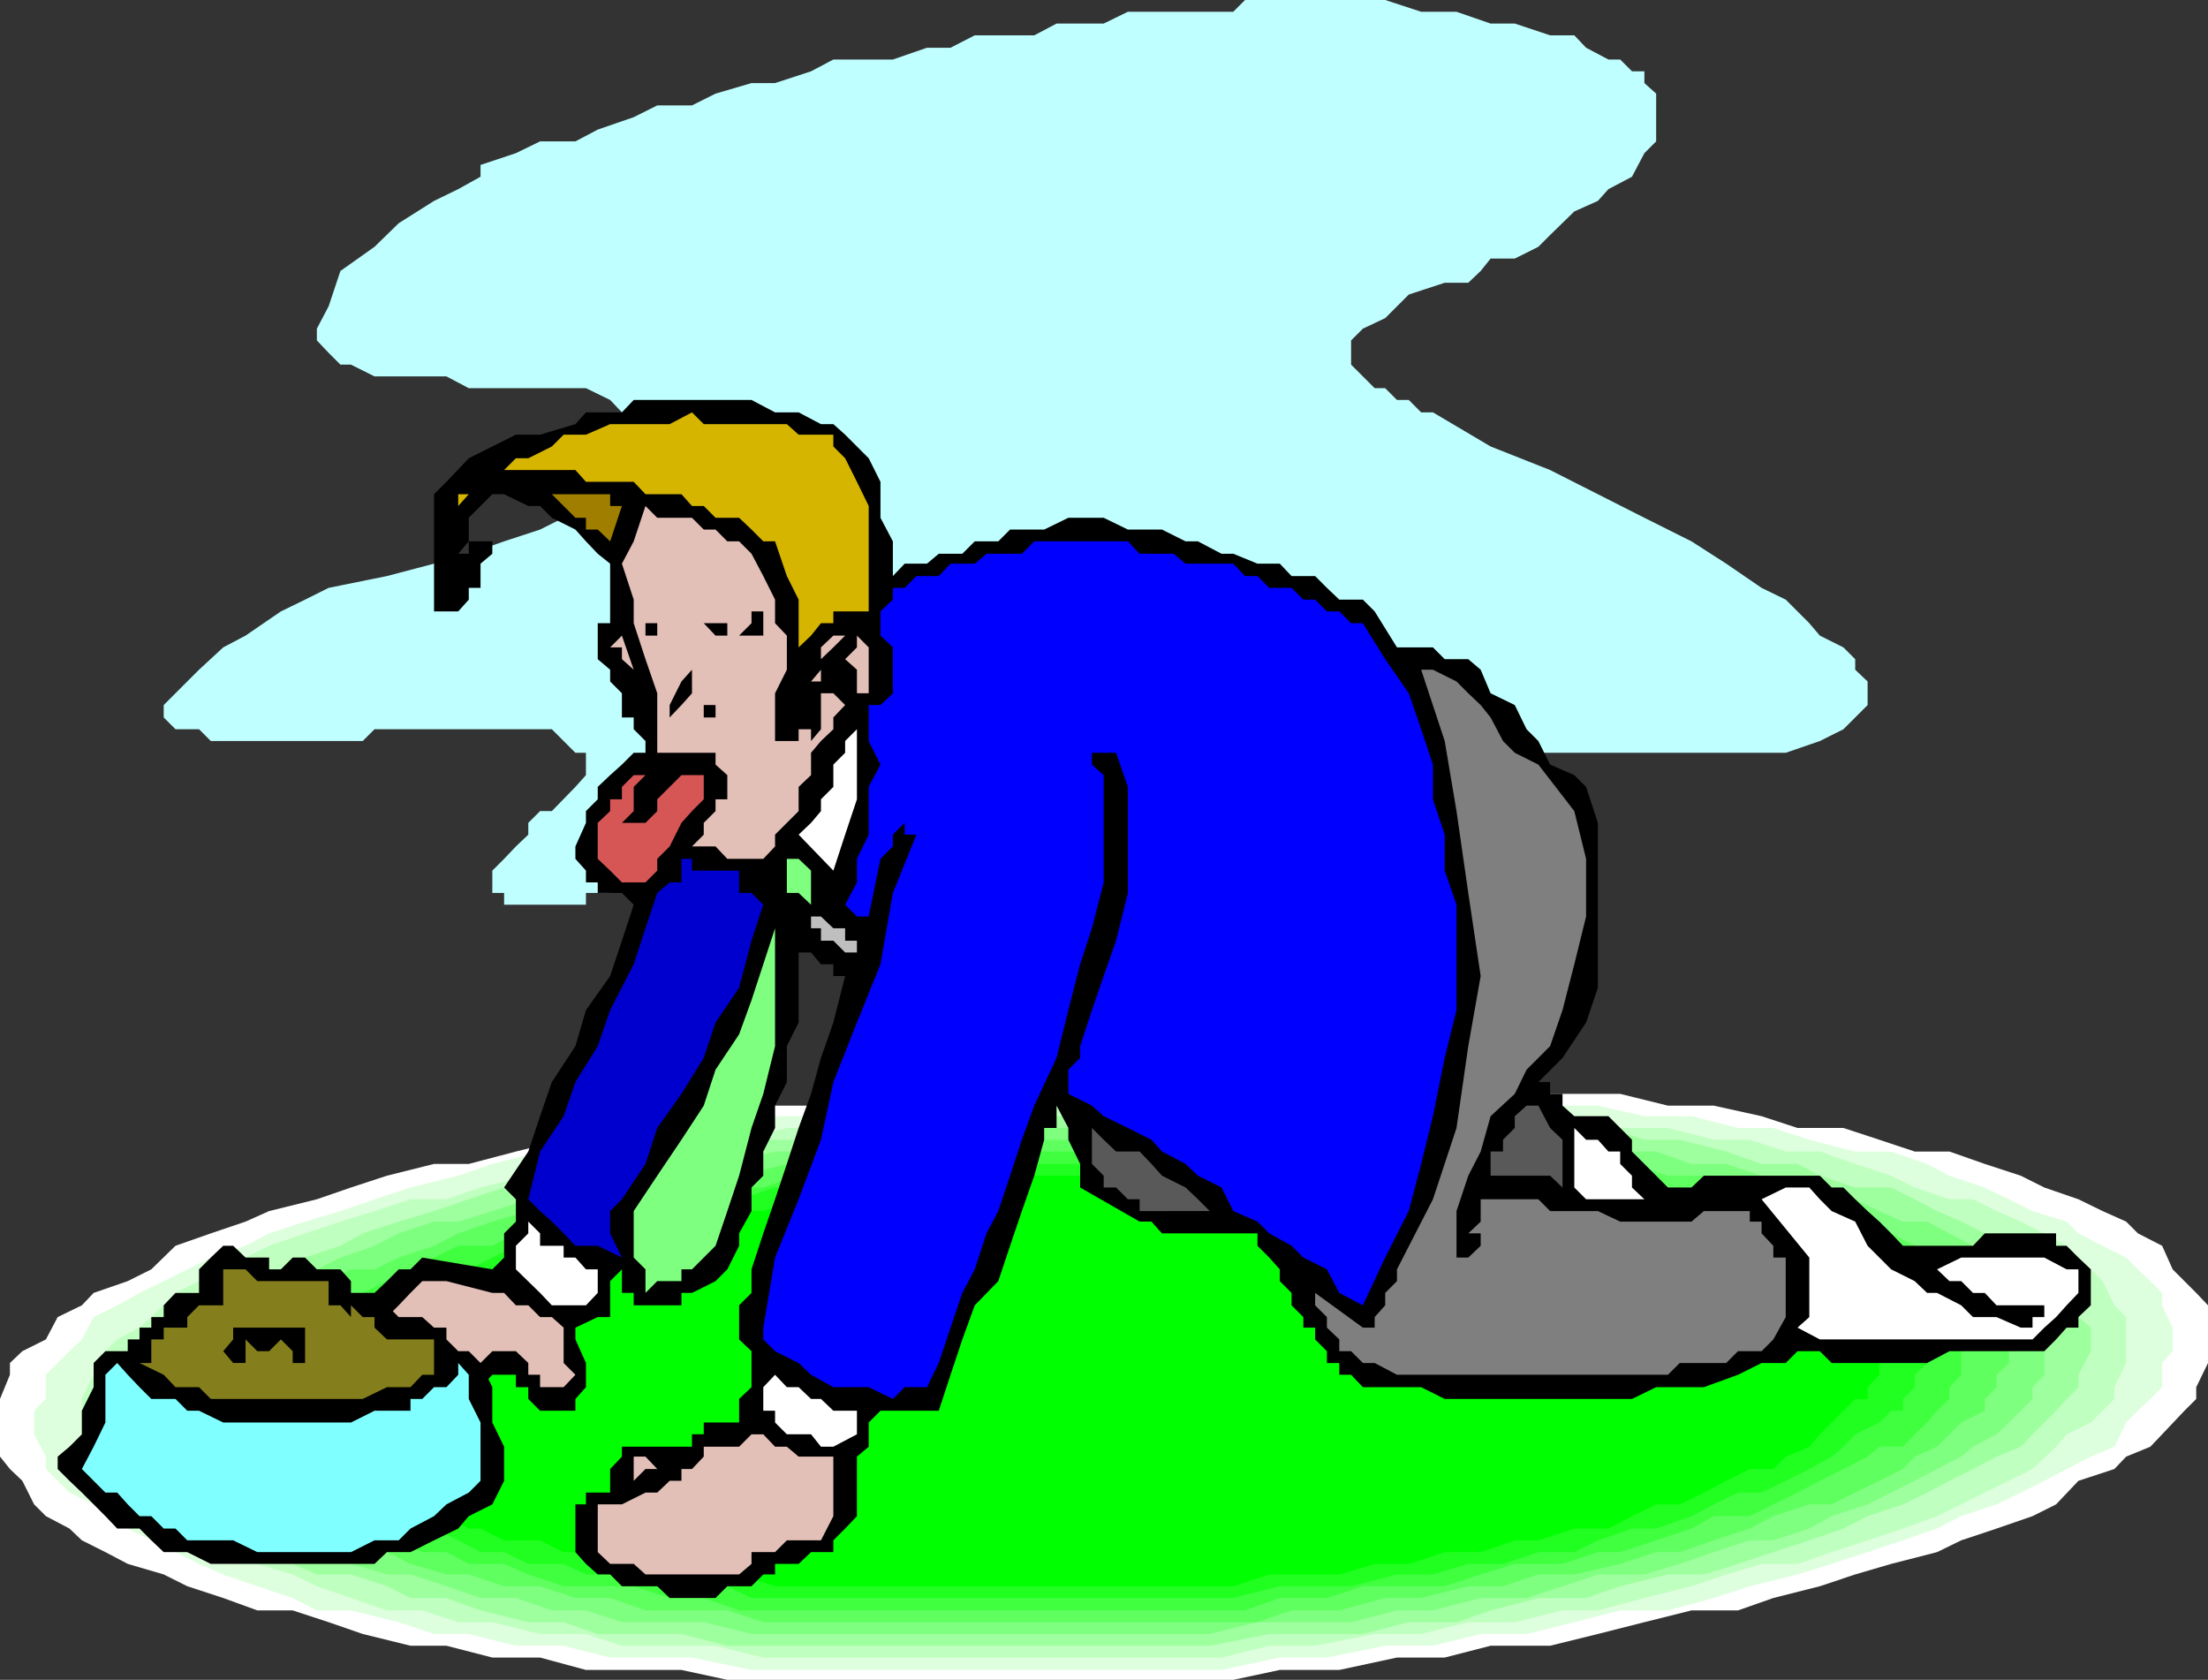 <svg xmlns="http://www.w3.org/2000/svg" width="356.102" height="270.898"><rect width="100%" height="100%" fill="#333333" stroke="none"/><path fill="#bfffff" d="M267.102 17v-1.902l-1.899-1.7V11.5h-2l-1.902-1.902h-1.899l-3.601-1.899-1.899-2H250l-5.7-1.898h-3.898l-5.5-1.903h-5.699L223.403 0H200.8l-1.899 1.898h-17L178 3.801h-7.598l-3.601 1.898h-9.598l-3.902 2H149.5L144 9.598h-9.598l-3.601 1.902L125 13.398h-3.797l-5.8 1.7L111.601 17H106l-3.797 1.898-5.8 2-3.602 1.903h-5.7l-3.898 1.898-5.703 1.899V28.5l-3.598 2L70 32.398 64.3 36l-3.898 3.8-5.5 3.9L53 49.397 51.102 53v1.898l1.898 2 1.902 1.903h1.7l3.8 1.898H72l3.602 1.899H94.5l3.902 1.902 1.899 2 1.902 1.898L104.102 72l-1.899 1.898v1.903h-1.902l-3.899 3.898-1.902 1.899-3.598 1.902-3.8 1.898-5.801 1.903-5.7 2L70 90.898l-7.598 2L53 94.801l-3.797 1.898-3.902 1.899-5.7 3.902L36 104.398 32.102 108l-5.7 5.7v2l1.899 1.898h3.8L34 119.5h24.5l1.902-1.902H89l3.8 3.8h1.7V125l-1.7 1.898-3.8 3.903h-1.898l-1.899 1.898v1.899l-2 1.902-1.902 2-1.899 1.898V144h1.899v1.898H94.5V144h3.902l1.899-1.7h1.902l3.797-1.902h2l3.602-1.898h3.8l3.801-2h3.899l3.8-1.902 3.899-1.899h5.5l3.8-1.898h5.801l5.5-1.903 5.801-2h5.7l5.5-1.898h7.699l5.8-1.7h7.399l7.699-1.902h91l5.5-1.898 3.8-1.902 1.903-1.899 2-2v-3.8l-2-1.899v-1.7l-1.902-1.902-3.801-1.898-1.7-2-3.8-3.8-3.898-1.9-5.7-3.902-5.601-3.597-7.598-3.801-7.5-3.8L250 75.8l-9.598-3.8-9.3-5.5h-1.899l-2-2h-1.902l-1.899-1.902h-1.699l-1.902-1.899-1.899-1.898v-3.903L219.801 53l3.601-1.7 3.801-3.8L233 45.598h3.8l2-1.899 1.602-2h3.899l3.8-1.898L250 37.898l3.902-3.8 3.801-1.7 1.7-1.898 3.8-2 2-3.8 1.899-1.9V17"/><path fill="#fff" d="M180 270.898h18.902l7.5-1.597H216l9.3-2h7.7l7.402-1.903H250l7.703-1.898 7.5-1.902 7.598-1.899h7.5l5.699-2 7.5-1.898 5.703-1.903L305 252.2l7.402-1.898 3.899-1.903L322 246.5l5.8-2 3.802-1.902 3.601-3.797 5.797-1.903 1.902-2 3.899-1.597 1.902-2 3.598-3.801 1.902-1.902v-1.899l1.899-3.898V210.5l-1.899-2-3.8-3.8-1.7-3.802-3.902-2-1.899-1.898-3.8-1.7-3.899-1.902-5.5-1.898-3.8-1.902-5.801-1.899-5.7-2h-5.601l-5.7-1.898-5.8-1.903h-7.399l-5.8-1.898-7.7-1.7H269l-7.7-1.902h-15.097l-7.402-1.898h-72l-9.598 1.898h-17.101l-9.301 1.903h-7.7L115.403 180 106 181.898h-7.598l-7.5 1.903-7.699 1.898-7.601 2H70l-7.598 1.899-5.8 1.902-5.5 1.898-7.7 1.903-3.8 1.699L34 198.898l-5.7 2-3.898 3.801-3.8 1.899-5.5 1.902-1.899 2-3.902 1.898L7.402 216l-3.8 1.898-2 1.903v1.898L0 225.598v9.3l1.602 2 2 1.903 1.898 3.797 1.902 1.902 3.801 2 2 1.898L17 250.301l3.602 1.898 5.8 1.7 3.801 1.902L36 257.699l5.5 2h5.703L53 261.598l5.5 1.902 7.703 1.898H72l7.402 1.903h7.7l7.398 2h15.402l7.399 1.597H180"/><path fill="#dfd" d="M180 269.3h17l9.402-2H214l9.402-1.902h7.7l7.699-1.898h7.402l7.7-1.902 7.398-1.899H269l7.402-2 5.801-1.898 7.7-1.903 5.5-1.699 5.8-1.898 5.7-1.903 5.5-1.898 3.898-2 5.699-1.902 3.902-1.899 3.801-1.898 3.598-1.903 3.902-2 3.797-1.597 1.902-3.903 1.899-1.898 2-1.902 1.902-1.899v-3.898l1.7-1.903v-3.8l-1.7-3.598v-2l-1.902-1.902-2-1.899-1.899-1.898-3.8-1.903-3.899-2-1.902-1.898-5.5-1.7-3.801-1.902-3.898-1.898-5.7-1.902-3.601-1.899-5.801-2h-5.797l-7.402-1.898-5.801-1.903h-5.7L272.8 180h-7.597l-7.5-1.7h-13.402l-9.399-1.902h-68.101l-7.7 1.903H142L132.402 180H125l-7.7 1.898h-7.398l-7.699 1.903-7.703 1.898h-7.398l-7.7 2-5.5 1.899-7.699 1.902-5.8 1.898-5.5 1.903-5.7 1.699-5.8 1.898-3.801 2L34 202.801l-3.797 1.898-3.8 1.899L22.5 208.5l-3.598 2-3.8 1.898L13.203 216l-2 1.898-3.8 3.801v3.899L5.5 227.5v3.8l1.902 3.598v2l1.899 1.903 1.902 1.898 3.899 1.899L17 244.5l3.602 2 3.8 1.898 3.899 1.903 3.8 1.898L36 253.9l5.5 1.902 5.703 1.898 3.899 2h5.5l7.699 1.899L70 263.5h5.602l7.601 1.898h7.7l7.5 1.903h13.199l9.601 2H180"/><path fill="#bfffbf" d="M180 267.3h17l7.703-1.902h7.399l9.601-1.898h7.5l7.598-1.902h7.5l7.699-1.899h5.703l7.5-2 7.598-1.898 5.601-1.903 5.7-1.699h5.8l5.5-1.898 5.801-1.903 5.7-1.898 5.5-2 3.898-1.902 3.8-1.899 3.899-1.898 3.8-1.903 3.802-3.597 1.699-2 3.902-1.903 1.899-1.898 1.898-1.902v-1.899l1.902-3.898v-7.403L341 210.5l-1.898-3.902-1.899-1.899-2-1.898-1.902-1.903-3.598-2-3.8-1.898-3.903-1.7-3.797-1.902h-3.8L308.8 191.5l-3.8-1.902-5.797-1.899-5.703-2H288l-5.797-1.898h-5.8L269 181.898h-7.7L255.8 180h-15.398L233 178.3h-73.898l-7.7 1.7H144l-9.598 1.898h-7.5l-7.699 1.903h-7.601l-7.5 1.898h-5.7l-7.5 2-5.699 1.899L77.5 191.5l-5.5 1.898h-5.797l-5.8 1.903-5.5 1.699-5.7 1.898-5.8 2-3.801 1.903L36 204.699l-3.898 1.899L28.3 208.5l-3.899 3.898-1.902 1.7L18.902 216 17 217.898l-1.898 1.903v1.898l-1.899 3.899v7.703l1.899 3.597L17 238.801l1.902 1.898 1.7 1.899L22.5 244.5l3.902 2 3.801 1.898L34 250.301l3.602 1.898H41.5l5.703 1.7 3.899 1.902 5.5 1.898 5.8 2h5.7l5.8 1.899h5.5l7.7 1.902H94.5l5.8 1.898h15.102l7.7 1.903H180"/><path fill="#9eff9e" d="M180 265.398h15.102l9.601-1.898h15.098l7.402-1.902h7.7l5.5-1.899 7.699-2h7.699l5.5-1.898 7.699-1.903h5.8l5.5-1.699 5.7-1.898 5.8-1.903 5.5-1.898 3.903-2 5.7-1.902 3.898-1.899 3.601-1.898 3.801-1.903 3.797-2 3.902-1.597 1.899-2 3.8-3.801 1.7-1.902 1.902-1.899v-2l2-3.8v-3.801l-2-1.7V210.5l-1.902-2-1.7-1.902-1.898-1.899-3.8-1.898-1.903-1.903-3.898-2L316.3 197l-3.899-1.7-3.601-1.902-3.8-1.898h-5.797l-5.703-1.902-3.598-1.899h-5.8l-5.7-2-7.5-1.898h-5.699l-5.8-1.903h-13.2L238.801 180H161l-9.598 1.898h-15.101l-7.5 1.903h-7.598l-5.8 1.898-7.403 2h-7.7l-5.8 1.899-7.398 1.902H81.3l-5.7 1.898-5.6 1.903L64.3 197l-5.8 1.898-3.598 2-5.699 1.903-3.902 1.898-3.801 1.899-3.898 1.902-3.602 2-3.797 1.898-1.902 1.7L26.402 216l-2 1.898-3.8 3.801v2l-1.7 3.801v3.8l1.7 2v1.598l1.898 2 1.902 1.903 2 1.898 3.801 1.899 1.899 1.902 3.898 2 3.602 1.898 3.8 1.903 3.801 1.898 3.899 1.7h5.5l5.8 1.902 3.801 1.898H72l5.5 2 7.703 1.899h5.7l5.5 1.902h13.5l7.398 1.898H180"/><path fill="#7fff7f" d="M180 263.5h15.102l7.699-1.902h15.101l7.399-1.899h5.8l7.7-2h7.402l5.797-1.898 5.703-1.903h7.5l5.7-1.699 5.5-1.898 5.8-1.903H286l5.8-1.898 3.602-2 5.801-1.902 3.797-1.899 3.8-1.898 3.602-1.903 3.899-2 1.902-1.597 3.797-2 2-1.903 1.902-1.898 1.899-1.902v-1.899l1.902-2v-9.3l-1.902-1.899-1.899-2v-1.902L322 204.699l-1.898-1.898-1.899-1.903-3.8-2L310.8 197h-3.899l-3.8-1.7-3.899-1.902-5.703-1.898h-3.598l-5.8-1.902-5.7-1.899H272.8l-5.7-2h-5.8l-5.5-1.898h-13.399l-7.5-1.903H161l-7.7 1.903h-15.097l-7.402 1.898H125l-7.7 2h-7.398l-5.8 1.899-5.7 1.902h-7.5l-5.699 1.898-5.8 1.903-5.5 1.699H70l-5.7 1.898-3.898 2-5.5 1.903-3.8 1.898-3.899 1.899-3.8 1.902-3.801 2-2 1.898-3.602 1.7L32.102 216l-3.801 3.8v1.9l-1.899 2v9.6l1.899 1.598 1.902 2 1.899 1.903L34 240.699l2 1.899 1.602 1.902 3.898 2 3.8 1.898h3.903L53 250.301l3.602 1.898 5.8 1.7h3.801L72 255.8l5.5 1.898h5.703l5.797 2h5.5l5.8 1.899h13.2l7.703 1.902H180"/><path fill="#60ff60" d="M180 261.598h22.8l5.5-1.899h7.7l7.402-2h5.801l7.598-1.898h5.601l5.7-1.903h5.8l7.399-1.699 5.8-1.898h3.801l5.5-1.903 5.801-1.898 3.797-2 5.8-1.902h3.602l3.801-1.899 3.899-1.898 3.8-1.903 1.899-2 3.601-1.597 2-2 1.899-1.903 3.8-1.898v-1.902l1.899-1.899v-2l2-1.898v-5.703l-2-1.7V210.5l-1.898-2-1.899-1.902-1.902-1.899h-1.899l-3.601-1.898-2-1.903-3.801-2-3.797-1.898-3.902-1.7H293.5l-3.598-1.902-5.8-1.898H280.3l-5.5-1.902H269l-5.797-1.899h-5.5l-5.703-2h-11.598L233 183.801h-72l-5.797 1.898h-15.101l-7.7 2h-5.5l-7.699 1.899H113.5L108 191.5h-5.797l-7.703 1.898-5.5 1.903h-3.797l-5.8 1.699-5.5 1.898-3.903 2-5.7 1.903-3.898 1.898h-3.8L53 206.598l-3.797 1.902-2 2-3.8 1.898-1.903 1.7L39.602 216l-2 1.898L36 219.801l-2 1.898v2l-1.898 1.899v5.703l1.898 2v1.597l2 2 1.602 1.903 2 1.898H41.5l3.8 1.899 1.903 1.902 3.899 2 3.8 1.898 3.598 1.903h3.902l3.801 1.898L72 253.9h3.602l5.698 1.9h5.8l5.7 1.898h5.601l5.7 2H117.3l5.8 1.899H180"/><path fill="#3fff3f" d="M180 259.7h20.8l5.602-2H214l5.8-1.9H233l5.8-1.902 5.5-1.699h7.7l5.703-1.898h3.598l5.8-1.903 5.7-1.898 3.601-2h5.801l3.797-1.902 3.902-1.899 3.598-1.898 3.8-1.903 3.903-2 1.899-1.597h3.8l1.899-2 2-1.903 1.601-1.898 2-1.902v-1.899l1.899-2v-7.601l-1.899-1.7V210.5l-2-2-1.601-1.902-2-1.899-3.801-1.898-1.898-1.903h-3.899l-3.8-2L291.8 197l-3.8-1.7h-3.898l-3.801-1.902h-5.5l-3.899-1.898h-5.699l-5.8-1.902h-5.5l-5.801-1.899h-5.7l-5.601-2h-81.598l-5.703 2H142l-5.7 1.899h-7.5l-5.698 1.902H117.3l-5.7 1.898h-7.5l-5.699 1.903H94.5L89 197l-5.797 1.898-3.8 2h-5.5L70 202.801l-3.797 1.898-3.8 1.899L58.5 208.5l-3.598 2L53 212.398l-3.797 1.7h-2L41.5 219.8v1.898l-1.898 2v7.602l1.898 2 1.902 1.597v2l1.899 1.903 3.902 1.898 1.899 1.899L53 244.5h3.602l3.8 2 3.899 1.898 3.8 1.903H72l3.602 1.898H81.3l3.902 1.7 5.7 1.902h11.3l5.797 1.898h5.5l5.703 2H180"/><path fill="#20ff20" d="M180 257.7h18.902l7.5-1.9h11.5l7.399-1.902h5.8l5.7-1.699h5.601l5.7-1.898h5.8l3.801-1.903 5.5-1.898h3.899l5.699-2 3.601-1.902 3.899-1.899h3.8l3.899-1.898 3.8-1.903 3.602-2 1.899-1.597 1.902-2 3.899-1.903L305 227.5h1.902v-1.902l1.899-1.899v-2l2-1.898V216l-2-1.902v-1.7l-1.899-1.898-1.902-2-1.898-1.902-1.899-1.899h-2l-3.8-1.898-1.903-1.903h-3.598l-3.902-2-3.797-1.898-3.8-1.7H274.8l-3.899-1.902h-5.699L261.3 191.5h-5.5l-5.8-1.902h-11.2l-3.898-1.899h-77.699l-7.703 1.899h-11.297l-7.402 1.902H125l-5.797 1.898H113.5l-5.5 1.903h-5.797l-3.8 1.699-5.602 1.898-3.801 2h-5.797l-3.8 1.903-3.801 1.898H72l-3.898 1.899L64.3 208.5l-3.899 2-1.902 1.898-1.898 1.7L53 216l-1.898 1.898-1.899 1.903-2 1.898v2l-1.902 1.899v3.8l1.902 1.903v2l2 1.597 1.899 2L53 238.801l1.902 1.898h1.7l3.8 1.899 2 1.902 3.801 2H70l3.902 1.898 3.598 1.903h3.8l3.903 1.898h5.7l3.597 1.7h5.8l5.7 1.902h11.3l3.903 1.898H180"/><path fill="#0f0" d="M180 255.8h18.902l5.801-1.902H216l5.703-1.699h5.5l5.797-1.898h5.8l5.5-1.903h3.802l5.8-1.898h5.5l3.801-2 3.899-1.902h3.8l3.899-1.899 3.601-1.898 3.801-1.903H286l2-2 3.8-1.597 1.7-2 5.703-5.703h2v-1.899l1.899-2v-7.601l-1.899-1.7V210.5h-2l-1.902-2-1.899-1.902-1.902-1.899h-3.598L288 202.801l-3.898-1.903-3.801-2h-1.899L274.801 197H269l-3.797-1.7h-3.902l-3.598-1.902H252l-5.797-1.898h-9.402l-5.7-1.902h-73.898l-5.8 1.902h-11.301l-5.7 1.898h-5.601l-5.7 1.903h-5.8L111.6 197H108l-5.797 1.898-5.8 2H92.8l-3.8 1.903-3.797 1.898h-3.902l-3.801 1.899-3.598 1.902-3.902 2h-1.898l-3.801 1.898-1.899 1.7-2 1.902-1.902 1.898-1.898 1.903h-1.7v1.898l-1.902 2v7.602l1.902 2v1.597h1.7l1.898 2 1.902 1.903 2 1.898 3.801 1.899h1.899L72 244.5l3.602 2H77.5l3.8 1.898h5.802l3.8 1.903H94.5l3.902 1.898h5.7l5.8 1.7h9.301L125 255.8h55"/><path d="M94.5 66.5h5.8l1.903-2h19l3.797 2h3.8l3.602 1.898h2l1.899 1.7 3.8 3.8L142 77.7v5.8l2 3.8v5.598l1.902-2h3.598l1.902-1.597h3.801l2-2H161l1.902-1.903h5.5l3.899-1.898H178l3.902 1.898h5.5l3.801 1.903h2l3.797 2h1.902l3.899 1.597h3.601l1.899 2h3.8L214 94.801l2 1.898h3.8l1.903 1.899 3.598 5.8h5.8l1.899 1.903h3.8l2 1.699 1.602 3.8 3.899 1.9 1.902 3.898 1.899 1.902 1.898 3.8 3.902 1.7 1.899 1.898 1.902 5.801v26.602l-1.902 5.597-3.801 5.7-3.898 3.902H250v1.898h2v1.903l1.902 1.699h5.5l3.801 3.8v1.9l3.899 3.898L269 191.5h3.8l2-1.902h18.7l1.902 1.902h1.899l1.902 1.898 2 1.903 1.899 1.699 1.898 1.898 1.902 2h11.301l1.899-2h11.5v2h1.699l1.902 1.903 2 1.898v5.801l-2 1.898v1.7h-1.902L331.6 216l-1.898 1.898h-15.3l-3.602 1.903h-15.399l-1.902-1.903h-3.598L288 219.801h-3.898l-3.801 1.898-5.5 2h-7.7l-3.898 1.899H233l-3.797-1.899h-9.402l-1.899-2H216v-1.898h-2v-1.903L212.102 216v-1.902h-1.899v-1.7l-1.902-1.898v-2l-1.899-1.902v-1.899l-1.699-1.898-1.902-1.903v-2h-15.399L185.703 197h-1.902l-9.598-5.5v-3.8l-1.902-3.9v-1.902l-1.899-3.597v3.597h-2v1.903l-1.601 5.797-2 5.703-1.899 5.597-1.902 5.7-3.797 3.902-2 5.5-1.902 5.7-1.899 5.8H142l-1.898 1.898v3.903l-1.899 1.597v9.602l-1.902 2-1.899 1.898v1.903h-3.601l-2 1.898H125v1.7h-1.898l-1.899 1.902h-3.902l-1.899 1.898H108l-2-1.898h-5.7l-1.898-1.903h-2L94.5 252.2l-1.7-1.898v-7.703h1.7V240.7h3.902v-3.8l1.899-2v-1.6h11.3v-2h1.899v-1.903h5.703v-3.8l2-1.899v-5.8l-2-1.899v-5.5l2-2v-3.8l1.899-5.802 1.898-5.5 1.902-5.699 1.899-5.8 2-5.5 1.601-5.801 2-5.7 1.899-7.5h-1.899V155.5h-2l-1.601-1.902h-2v11.3l-1.899 3.801v5.801L125 178.3v3.598l-1.898 3.801v3.899l-1.899 1.902v3.8l-2 3.598v2l-1.902 3.801-1.899 1.899-3.8 1.902h-1.7v2h-7.699v-2h-1.902v-3.8l-1.899 1.898v5.8h-2l-3.601 1.7V216l1.699 3.8v3.9l-1.7 1.898v1.902h-5.698l-1.899-1.902v-1.899h-2v-2h-3.8l-1.903 2-1.898 1.899h-1.7L72 227.5l-2 1.898h-9.598L58.5 227.5h-1.898l-1.7-1.902L53 223.699l-1.898-2v-1.898l-1.899-1.903V216l-2-3.602h7.7l1.699-1.898H58.5l1.902-2 2-1.902 1.899-1.899h1.902l1.899-1.898 11.3 1.898 1.899-1.898v-3.903L83.203 197v-3.602l-1.902-1.898 3.902-5.8 1.899-5.7L89 174.5l3.8-5.8 1.7-5.802 3.902-5.5 1.899-5.699 1.902-5.8-1.902-1.899h-3.899v-1.7H94.5v-1.902l-1.7-1.898v-2l1.7-3.8v-1.9l1.902-1.902v-2l2-1.898 1.899-1.7 1.902-1.902h1.899V119.5l-1.899-1.902v-1.899h-1.902v-3.898l-1.899-1.903V108l-2-1.7v-5.8h2v-9.602l-2-1.597-1.902-2-1.7-1.903L89 83.5l-1.898-1.902h-1.899l-3.902-1.899h-1.899L77.5 81.598 75.602 83.5v3.8l-1.7 2h1.7v-2h3.8v2L77.5 90.899v3.903h-1.898V96.7l-1.7 1.899H70v-18.9l2-2 3.602-3.8 3.8-1.899 3.801-1.902h3.899l5.699-1.7L94.5 66.5"/><path fill="#d6b500" d="m75.602 79.7-1.7 1.898V83.5v-3.8h1.7m45.601-11.302h5.7l1.898 1.7h5.601V72l1.899 1.898 1.902 3.801 1.899 3.899v17h-5.7v1.902h-2l-1.601 2-2 1.898V96.7l-1.899-3.8L125 87.3h-1.898l-1.899-1.903-2-1.898h-3.8l-1.903-1.902h-1.898l-1.7-1.899h-5.8l-1.899-2H94.5L92.8 75.8H81.3l1.903-1.903h2L89 72l1.902-1.902H94.5l3.902-1.7H108l3.602-1.898 1.898 1.898h7.703"/><path fill="#e2bfb7" d="M51.102 216h3.8l1.7-1.902 1.898-1.7h3.902l1.899-1.898 1.902-2 1.899-1.902H72l7.402 1.902h1.899l1.902 2h2l1.899 1.898H89l1.902 1.7v5.703l1.899 1.898-1.899 2h-3.8v-2h-1.899v-1.898l-2-1.903h-3.8l-1.903 1.903-3.598 1.898-1.902 2h-2l-1.898 1.899L64.3 227.5l-1.899-1.902H58.5l-1.898-1.899-1.7-2L53 219.801v-1.903L51.102 216"/><path fill="#a07f00" d="M100.3 81.598 98.403 87.3l-2-1.903H94.5V83.5h-1.7l-1.898-1.902L89 79.699h-3.797 13.2v1.899h1.898"/><path fill="#e2bfb7" d="M104.102 81.598 106 83.5h5.602l1.898 1.898h1.902l1.899 1.903h1.902l2 2 1.899 3.597L125 96.7v3.801l1.902 2v5.5L125 111.8v7.7h3.8v-3.8 1.898h2v1.902l1.602-1.902V111.8h2v-1.903 1.903l1.899 1.898-1.899 2v1.899l-2 1.902-1.601 1.898V125l-2 1.898v3.903l-1.899 1.898-1.902 1.899v1.902l-1.898 2H117.3l-1.899-2h-3.8l1.898-1.902v-1.899l1.902-1.898v-1.903h1.899V125l-1.899-1.7v-1.902H106v-9.597l-1.898-5.5-1.899-5.801v-3.8l-1.902-5.802 1.902-3.597 1.899-5.703M100.3 102.5l1.903 5.5-1.902-1.7v-1.902h-1.899l1.899-1.898"/><path fill="#d65656" d="M104.102 125H106h-1.898l-1.899 1.898v3.903l-1.902 1.898h3.8l1.899-1.898v-1.903l2-2 1.902-1.898h3.598v3.898l-1.898 1.903-1.7 1.898L108 136.5l-2 2v1.898l-1.898 1.903H100.3l-1.899-1.903-2-1.898v-5.8l2-1.9v-1.902h1.899v-2l1.902-1.898h1.899"/><path fill="#0000ce" d="m106 144 2-1.7h1.902v-3.8h1.7v1.898h7.601V144h2l1.899 1.898-1.899 5.801-2 7.602-3.8 5.597-1.903 5.7-3.598 5.8-3.902 5.5-1.898 5.801-3.801 5.7-1.899 1.902v3.597l1.899 3.903-3.899-1.903h-3.601l-1.899-2L89 197l-1.898-1.7-1.899-1.902 1.899-7.699 3.8-5.699 1.899-5.5 3.601-5.8 2-5.802 3.801-7.398 1.899-5.8L106 144"/><path fill="#fff" d="m85.203 197 1.899 1.898v2h3.8v1.903h1.899l1.699 1.898h1.902v3.801l-1.902 2H89l-1.898-2-3.899-3.8v-3.802l2-2V197"/><path fill="#7fff7f" d="m102.203 195.3 3.797-5.702 3.902-5.797 3.598-5.5 1.902-5.801 3.801-5.7 2-5.5L125 149.7v19l-1.898 7.698-1.899 5.5-2 7.7-1.902 5.703-1.899 5.597-3.8 3.801h-1.7v1.899H106l-1.898 1.902v-3.8l-1.899-1.9v-7.5"/><path fill="#e2bfb7" d="M108 238.8h1.902v-1.902h1.7l1.898-2v-1.597h5.703l2-2h1.899l1.898 2h1.902l1.899 1.597h5.601v9.602l-2 3.898h-5.5L125 250.301h-3.797v1.898l-2 1.7h-15.101l-1.899-1.7h-3.8l-2-1.898v-7.703h3.898l3.8-1.899H106l2-1.898m-3.898-3.903 1.898 2h-1.898l-1.899 1.903v-3.903h1.899M138.203 102.5l1.899 1.898v7.403h-1.899V108l-1.902-1.7 1.902-1.902V102.5h-1.902l-1.899 1.898-2 1.903V108l-1.601 1.898h1.601v-5.5l2-1.898h3.801"/><path fill="#7fff7f" d="m128.8 138.5 2 1.898v5.5l-2-1.898h-1.898v-5.5h1.899"/><path fill="#fff" d="M138.203 117.598v11.3l-1.902 5.7-1.899 5.8-5.601-5.8 2-1.899 1.601-1.898v-1.903l2-2v-3.597l1.899-1.903V119.5l1.902-1.902"/><path fill="#bfbfbf" d="m132.402 147.8 2 1.9h1.899v2h1.902v1.898h-1.902l-1.899-1.899h-2v-2h-3.601 2v-1.898h1.601"/><path fill="#00f" d="M144 94.8h1.902l1.899-1.902h3.601l1.899-2h3.902l1.899-1.597h5.699l2-2h15.101l1.899 2h5.5l1.902 1.597h7.7l1.898 2h2l1.902 1.903h3.598l1.902 1.898h1.899L214 98.598h2l1.902 1.902h1.899l3.601 5.8 3.801 5.5 2 5.798 1.899 5.703v5.597l1.898 5.7v5.8l1.902 5.5v17l-1.902 7.7-1.898 9.402-1.899 7.7-2 7.6-3.8 7.5-3.602 7.7-3.801-2-2-3.8-3.797-1.9-1.902-1.902-3.598-2-1.902-1.898-3.899-1.7-1.902-3.8-3.797-1.902-2-1.899-3.8-2-1.7-1.898-3.8-1.903L178 180l-1.898-1.7-3.801-1.902V172.5l1.902-1.902v-1.899l1.899-5.8 1.898-5.5 2-5.7 1.902-7.699v-17.102l-1.902-5.5h-3.898v1.903L178 125v17.3l-1.898 7.4-1.899 5.8-1.902 7.398-1.899 7.7-3.601 7.703-2 5.5-1.899 5.797L161 195.3l-1.898 3.597-1.899 5.801-2 3.801-1.902 5.598-1.899 5.703-1.902 3.898h-3.598l-1.902 1.9-3.898-1.899h-5.7l-3.601-2-2-1.898-3.801-1.903-1.898-1.898v-1.902L125 202.8l3.8-9.403 3.602-9.597 2-9.301 3.801-9.602L142 155.5l2-11.5 3.8-9.402h-1.898v-1.899L144 134.598v1.902l-2 2-1.898 9.3h-1.899l-1.902-1.902 1.902-3.597V138.5l1.899-3.902v-7.7l1.898-3.597-1.898-3.801v-5.8H142l2-1.9v-7.402l-2-1.898v-3.902l2-1.899v-1.898"/><path fill="#fff" d="m125 221.7 1.902 2h1.899l2 1.898h1.601l2 1.902h3.801v3.8l-3.8 2h-2l-1.602-2h-3.899L125 229.399V227.5h-1.898v-3.8l1.898-2"/><path fill="#595959" d="m176.102 181.898 1.898 1.903 2 1.898h3.8l1.903 2 1.7 1.899 3.8 1.902 2 1.898 1.899 1.903H183.8v-1.903h-1.899L180 191.5h-2v-1.902l-1.898-1.899v-5.8"/><path fill="#7f7f7f" d="m248.102 123.3 5.8 7.5 1.899 7.7v9.3l-1.899 7.7-1.902 7.398-2 5.801-3.797 3.801-1.902 3.898-3.899 3.602-1.601 5.7-2 3.898-1.899 5.703v7.5h1.899l2-1.903v-2h-2l2-1.898v-3.602h9.3l1.899 1.903h7.703l3.598 1.699h11.5l2-1.7h7.402v1.7h1.899v1.898l1.898 2v1.903h2v9.597L286 216l-1.898 1.898H280.3l-1.899 1.903h-7.5L269 221.699h-43.7l-3.597-1.898h-1.902l-1.899-1.903H216V216l-2-1.902v-1.7l-1.898-1.898v-2l7.699 5.598h1.902v-1.7l1.7-1.898v-2l1.898-1.902v-1.899l5.8-11.3 3.801-11.5 1.899-13.2 2-11.3-2-13.399-1.899-13.2L233 119.5l-3.797-11.5h1.899l3.8 1.898 1.899 1.903 2 1.898 1.601 2 2 3.801 1.899 1.898 3.8 1.903"/><path fill="#595959" d="M246.203 178.3h1.899l1.898 3.598 2 1.903v7.699l-2-1.902h-9.598v-3.899h2v-1.898l1.899-1.903V180l1.902-1.7"/><path fill="#fff" d="m253.902 181.898 1.899 1.903h1.902l1.7 1.898h1.898v2l1.902 1.899v1.902l2 1.898h-9.402l-1.899-1.898v-9.602M305 204.7l3.8 1.898 2 1.902h1.602l3.899 2 1.902 1.898H322l3.902 1.7h1.899v-1.7h1.902V210.5H322l-1.898-2h-1.899l-1.902-1.902h-1.899l-2-1.899-1.601-1.898 1.601 1.898 3.899-1.898h13.402l3.598 1.898h1.902v3.801l-1.902 2-1.7 1.898-1.898 1.7-1.902 1.902H293.5l-3.598-1.902 1.899-1.7v-9.597l-7.7-9.403L288 191.5h3.8l1.7 1.898 1.902 1.903 3.801 1.699 2 3.898 1.899 1.903 1.898 1.898"/><path d="M13.203 231.3v-3.8l1.899-3.8v-3.9L17 217.899h3.602V216H22.5v-1.902h1.902v-1.7h2V210.5l1.899-2h3.8v-3.8L34 202.8l2-1.902h1.602l2 1.903h3.8v1.898h1.899l1.902-1.898h2l1.899 1.898h3.8l1.7 1.899v1.902h3.8v2h2l1.899 1.898h3.8l1.899 1.7h2V216l1.902 1.898h1.7l1.898 1.903 1.902 3.898v5.7l1.899 3.902v5.5l-1.899 3.797-3.8 1.902-1.7 2L70 248.398l-3.797 1.903h-3.8l-2 1.898H34l-3.797-1.898h-3.8l-2-1.903L22.5 246.5h-3.598l-1.902-2-1.898-1.902-1.899-1.899-2-1.898-1.902-1.903v-2l1.902-1.597 2-2"/><path fill="#7fffff" d="m17 221.7 1.902-1.9 1.7 1.9 1.898 2 1.902 1.898h3.899l1.902 1.902h1.899L36 229.398h20.602l3.8-1.898h5.801v-1.902h1.899L70 223.699h2l1.902-2v-1.898l1.7 1.898v3.899l1.898 3.8v9.403l-1.898 1.898L72 242.598l-2 1.902-3.797 2-1.902 1.898h-3.899l-3.8 1.903H41.5l-3.898-1.903h-7.399l-1.902-1.898h-1.899l-2-2H22.5l-1.898-1.902-1.7-1.899H17l-1.898-1.898-1.899-1.903 1.899-3.597L17 229.398V221.7"/><path fill="#847f1c" d="M26.402 216v-1.902h3.801v-1.7l1.899-1.898H36v-5.8h3.602l1.898 1.898H53v3.902h1.902l1.7 1.898V210.5l1.898 1.898h1.902v1.7l2 1.902H70v5.7h-1.898l-1.899 2h-3.8l-3.903 1.898H34l-1.898-1.899H28.3l-1.899-2-3.902-1.898h1.902V216h2"/><path d="M39.602 214.098h9.601v5.703h-2v-1.903L45.301 216l-1.899 1.898H41.5L39.602 216v3.8h-2L36 217.899 37.602 216v-1.902h2M113.5 100.5h3.8v2h1.903l2-2v-1.902h1.899v3.902h-7.7l-1.902-2m-1.898 2H106v-2h-1.898v2h7.5m0 1.898V108l-1.7 1.898L108 113.7v2l1.902-2 1.7-1.898v-7.403m1.898 9.301h1.902v2h-3.8 1.898v-2"/></svg>
